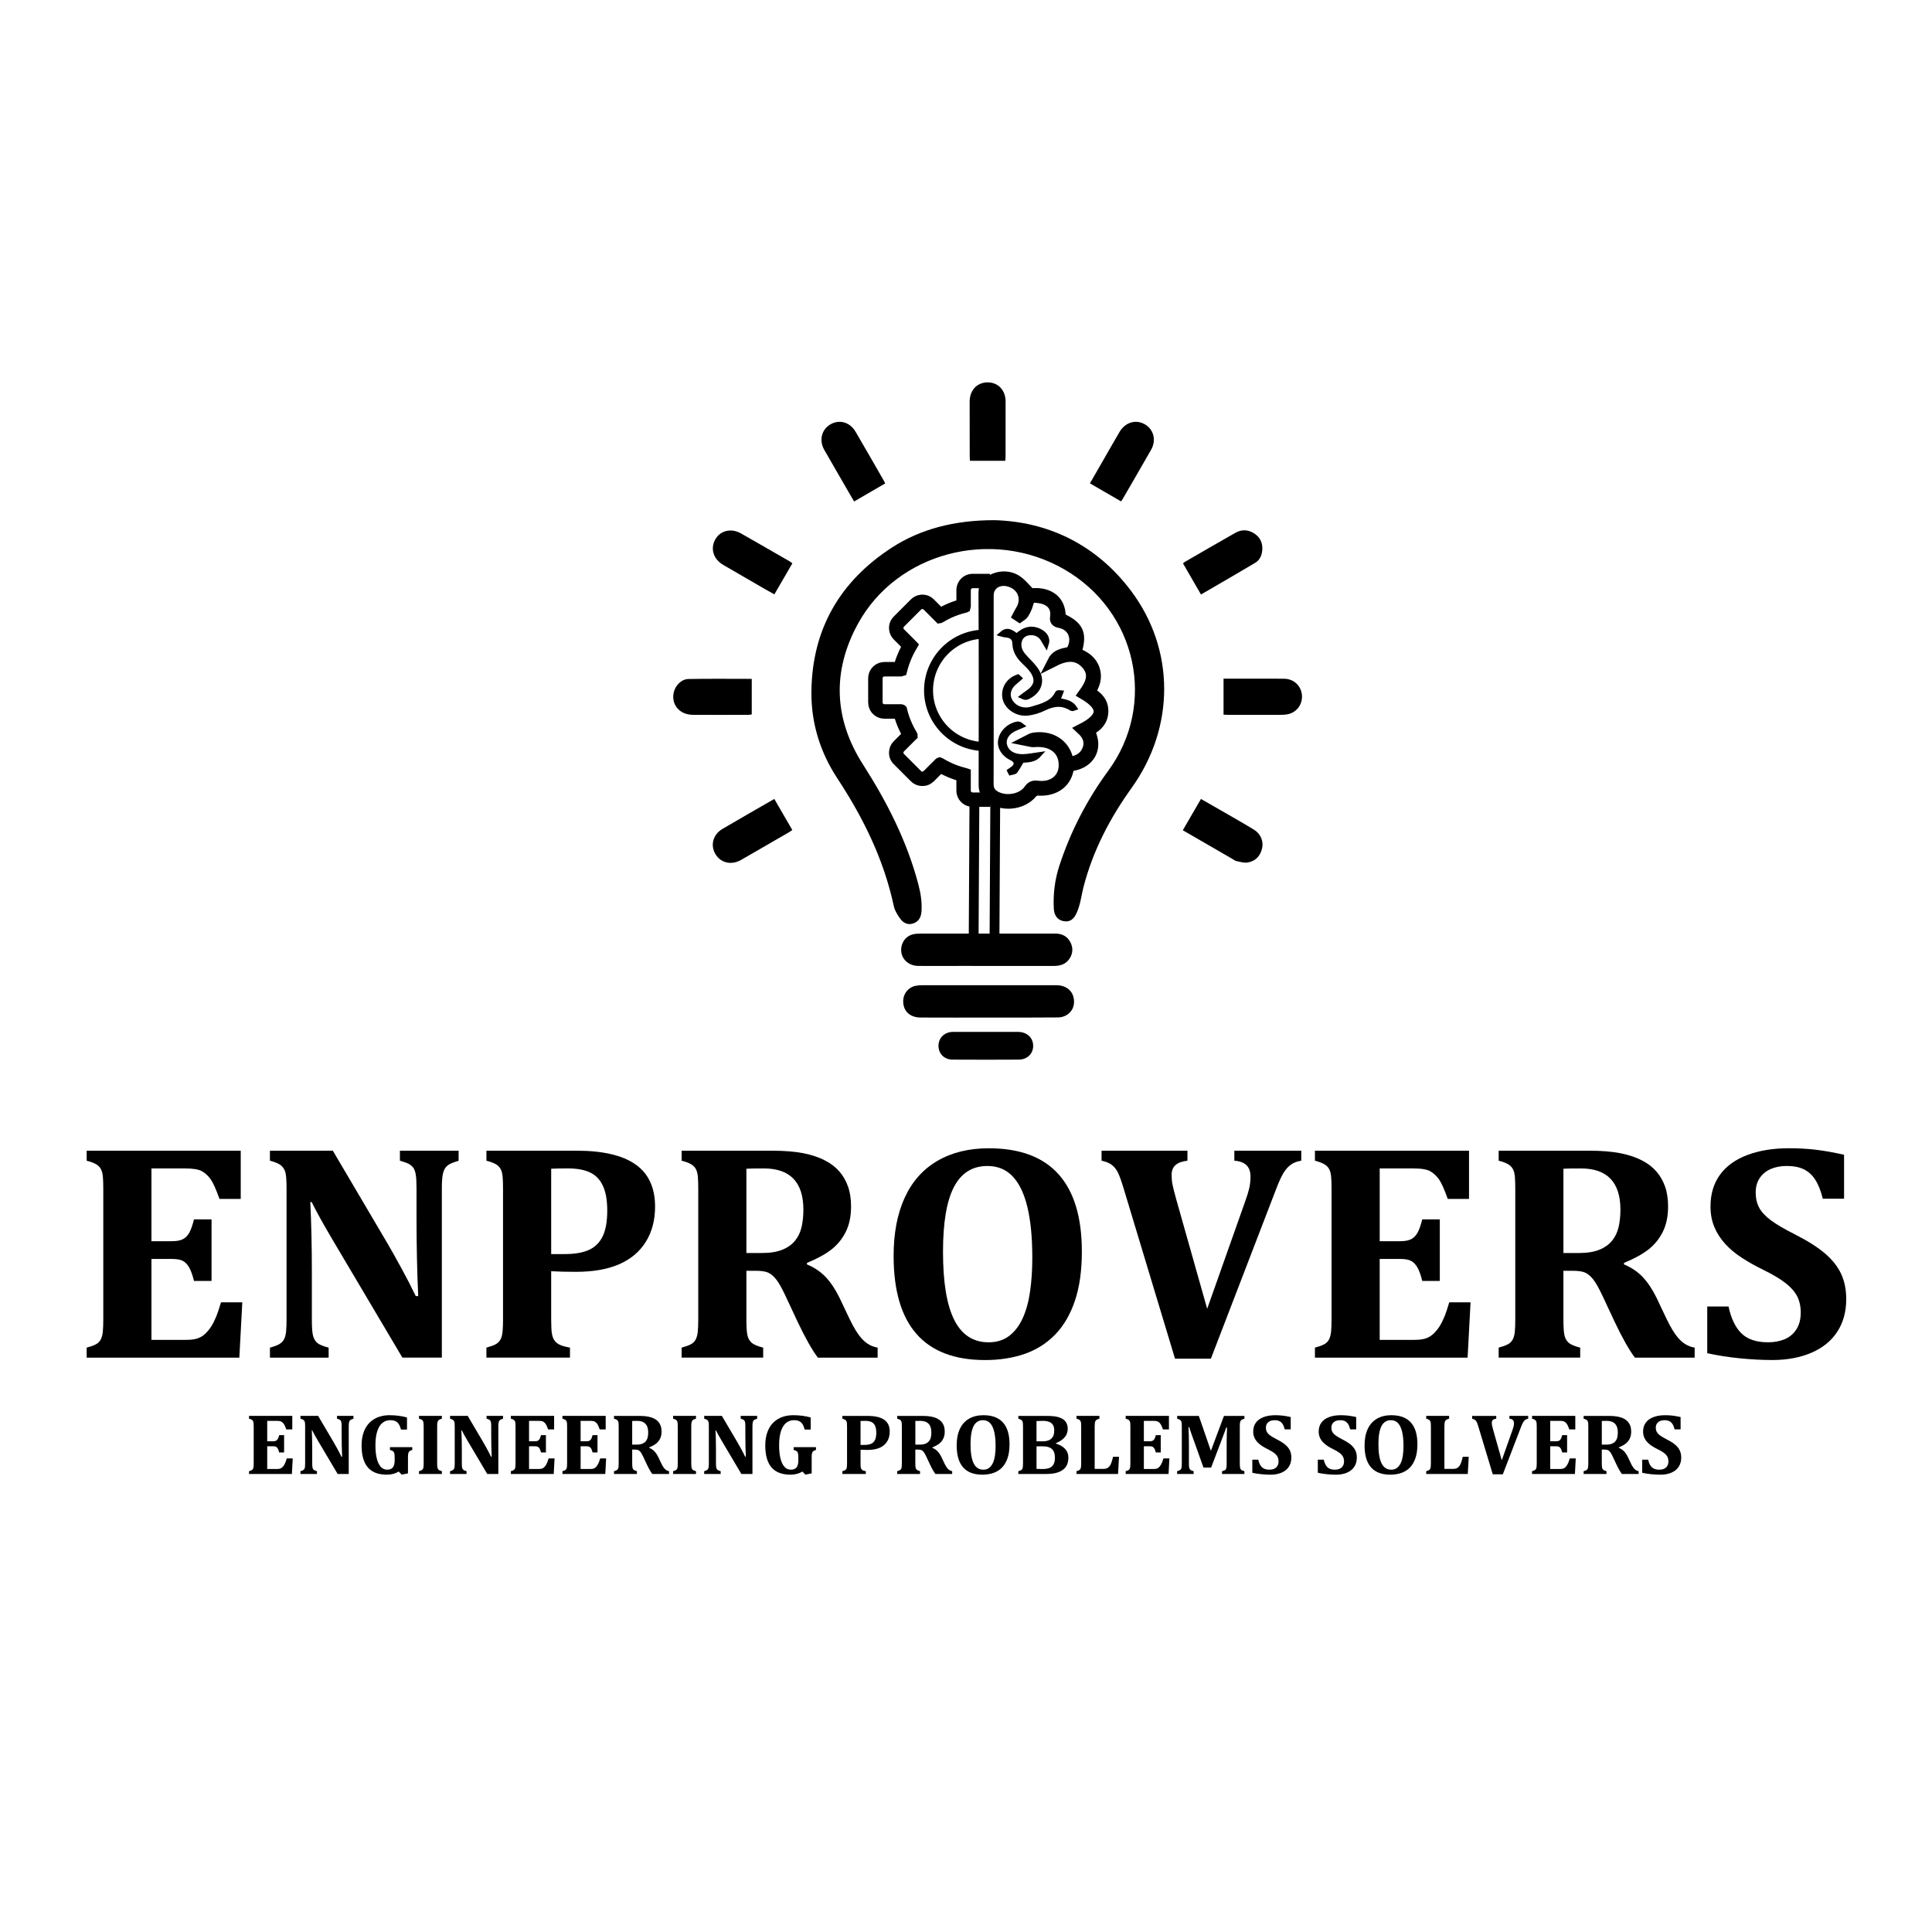 <?xml version="1.0" encoding="utf-8"?>
<!-- Generator: Adobe Illustrator 16.0.0, SVG Export Plug-In . SVG Version: 6.00 Build 0)  -->
<!DOCTYPE svg PUBLIC "-//W3C//DTD SVG 1.1//EN" "http://www.w3.org/Graphics/SVG/1.1/DTD/svg11.dtd">
<svg version="1.1" id="Layer_1" xmlns="http://www.w3.org/2000/svg" xmlns:xlink="http://www.w3.org/1999/xlink" x="0px" y="0px"
	 width="192px" height="192px" viewBox="0 0 192 192" enable-background="new 0 0 192 192" xml:space="preserve">
<g>
	<path fill-rule="evenodd" clip-rule="evenodd" d="M98.837,51.695c5.167,0.139,10.036,2.314,13.581,7.045
		c4.377,5.85,4.349,13.559,0.034,19.572c-2.156,3.003-3.843,6.237-4.773,9.836c-0.141,0.55-0.224,1.113-0.369,1.662
		c-0.1,0.371-0.219,0.748-0.398,1.086c-0.301,0.574-0.732,0.761-1.283,0.633c-0.531-0.121-0.865-0.563-0.9-1.186
		c-0.085-1.487,0.096-2.929,0.565-4.358c1.116-3.393,2.741-6.521,4.845-9.39c4.822-6.566,2.908-15.847-4.428-20.045
		c-7.178-4.104-16.582-1.641-20.456,5.452c-2.573,4.714-2.388,9.445,0.515,13.983c2.385,3.727,4.372,7.62,5.5,11.921
		c0.229,0.872,0.365,1.743,0.311,2.643c-0.041,0.649-0.318,1.062-0.85,1.229c-0.478,0.15-0.932,0.004-1.301-0.525
		c-0.255-0.365-0.514-0.775-0.605-1.202c-0.985-4.626-3.03-8.772-5.609-12.696c-1.711-2.6-2.606-5.488-2.578-8.597
		c0.057-6.22,2.825-10.989,8.011-14.349C91.454,52.59,94.846,51.685,98.837,51.695z"/>
	<path fill-rule="evenodd" clip-rule="evenodd" d="M98.056,92.779c2.273,0,4.547,0.003,6.822,0c0.679,0,1.203,0.273,1.508,0.882
		c0.266,0.527,0.24,1.077-0.078,1.579c-0.363,0.577-0.933,0.758-1.589,0.756c-3.038-0.006-6.077-0.004-9.116-0.004
		c-1.443,0-2.891,0.008-4.338,0c-0.879-0.006-1.569-0.563-1.686-1.328c-0.123-0.805,0.313-1.561,1.08-1.794
		c0.287-0.087,0.606-0.088,0.914-0.088C93.732,92.775,95.894,92.779,98.056,92.779L98.056,92.779z"/>
	<path fill-rule="evenodd" clip-rule="evenodd" d="M98.216,101.126c-2.24,0-4.483,0.007-6.725-0.005
		c-1.11-0.007-1.772-0.682-1.731-1.713c0.03-0.696,0.545-1.309,1.235-1.439c0.219-0.042,0.447-0.061,0.675-0.061
		c4.354-0.004,8.708-0.002,13.062,0c0.18,0,0.357-0.004,0.535,0.019c0.952,0.123,1.51,0.788,1.467,1.733
		c-0.04,0.803-0.703,1.442-1.596,1.451c-1.998,0.023-3.998,0.01-5.992,0.012c-0.311,0-0.62,0-0.93,0V101.126z"/>
	<path fill-rule="evenodd" clip-rule="evenodd" d="M76.95,79.398c0.61,1.056,1.188,2.051,1.788,3.089
		c-0.093,0.063-0.202,0.147-0.321,0.217c-1.588,0.919-3.171,1.837-4.762,2.751c-0.958,0.551-2.02,0.313-2.551-0.565
		c-0.533-0.882-0.254-1.956,0.695-2.515C73.501,81.371,75.223,80.396,76.95,79.398z"/>
	<path fill-rule="evenodd" clip-rule="evenodd" d="M117.545,82.51c0.615-1.06,1.198-2.064,1.806-3.11
		c0.703,0.403,1.404,0.802,2.102,1.206c1.055,0.609,2.115,1.205,3.153,1.838c0.677,0.413,0.99,1.163,0.815,1.883
		c-0.184,0.766-0.672,1.273-1.453,1.39c-0.346,0.053-0.727-0.069-1.085-0.14c-0.136-0.025-0.258-0.131-0.384-0.203
		C120.856,84.424,119.214,83.475,117.545,82.51z"/>
	<path fill-rule="evenodd" clip-rule="evenodd" d="M111.404,49.826c-1.048-0.608-2.042-1.186-3.087-1.792
		c0.474-0.826,0.954-1.665,1.438-2.503c0.501-0.872,0.998-1.746,1.509-2.613c0.563-0.954,1.611-1.264,2.502-0.755
		s1.169,1.587,0.627,2.538c-0.932,1.635-1.88,3.262-2.824,4.892C111.522,49.674,111.462,49.748,111.404,49.826z"/>
	<path fill-rule="evenodd" clip-rule="evenodd" d="M87.97,48.041c-1.023,0.597-2.03,1.182-3.091,1.797
		c-0.28-0.484-0.573-0.983-0.862-1.484c-0.696-1.207-1.398-2.414-2.091-3.624c-0.546-0.954-0.298-2.022,0.586-2.548
		c0.89-0.527,1.951-0.238,2.507,0.713c0.951,1.624,1.885,3.258,2.822,4.888C87.891,47.864,87.926,47.952,87.97,48.041z"/>
	<path fill-rule="evenodd" clip-rule="evenodd" d="M78.745,55.982c-0.596,1.025-1.18,2.033-1.789,3.085
		c-0.305-0.171-0.627-0.346-0.943-0.527c-1.375-0.796-2.747-1.593-4.123-2.39c-1.002-0.578-1.328-1.635-0.795-2.562
		c0.5-0.87,1.576-1.126,2.543-0.577c1.623,0.92,3.234,1.854,4.849,2.783C78.581,55.851,78.668,55.926,78.745,55.982z"/>
	<path fill-rule="evenodd" clip-rule="evenodd" d="M119.353,59.08c-0.605-1.047-1.188-2.051-1.785-3.084
		c0.041-0.039,0.089-0.1,0.152-0.139c1.683-0.973,3.363-1.951,5.053-2.908c0.629-0.356,1.281-0.326,1.886,0.074
		c0.595,0.391,0.845,0.969,0.782,1.672c-0.044,0.506-0.255,0.971-0.691,1.231C122.964,56.994,121.154,58.031,119.353,59.08z"/>
	<path fill-rule="evenodd" clip-rule="evenodd" d="M74.708,67.465c0,1.206,0,2.354,0,3.531c-0.095,0.013-0.203,0.042-0.312,0.042
		c-1.852,0.003-3.702,0.015-5.554,0c-1.302-0.012-2.14-0.999-1.893-2.196c0.146-0.704,0.76-1.352,1.47-1.363
		C70.509,67.44,72.603,67.465,74.708,67.465z"/>
	<path fill-rule="evenodd" clip-rule="evenodd" d="M121.594,67.447c1.351,0,2.679,0,4.009,0c0.682,0.002,1.364-0.007,2.045,0.006
		c0.941,0.021,1.664,0.711,1.738,1.637c0.066,0.93-0.532,1.725-1.452,1.9c-0.205,0.039-0.419,0.049-0.628,0.049
		c-1.786,0.004-3.573,0-5.359-0.001c-0.111,0-0.221-0.011-0.353-0.018C121.594,69.836,121.594,68.677,121.594,67.447z"/>
	<path fill-rule="evenodd" clip-rule="evenodd" d="M99.907,45.795c-1.178,0-2.322,0-3.509,0c-0.012-0.163-0.029-0.318-0.029-0.474
		c-0.003-1.8-0.005-3.603-0.005-5.402c0-1.143,0.738-1.925,1.801-1.919c1.037,0.006,1.77,0.785,1.771,1.902
		c0.004,1.816,0,3.635-0.004,5.451C99.933,45.496,99.914,45.637,99.907,45.795z"/>
	<path fill-rule="evenodd" clip-rule="evenodd" d="M98.007,102.549c1.053,0,2.109-0.004,3.161,0
		c0.879,0.002,1.501,0.572,1.507,1.372c0.008,0.788-0.578,1.377-1.439,1.383c-2.188,0.013-4.375,0.013-6.565,0
		c-0.833-0.006-1.4-0.583-1.405-1.364c-0.004-0.795,0.591-1.383,1.435-1.39C95.801,102.541,96.905,102.549,98.007,102.549z"/>
</g>
<path fill-rule="evenodd" clip-rule="evenodd" stroke="#000000" stroke-width="1.073" stroke-miterlimit="10" d="M97.781,79.312
	c0.001-0.007,0-0.017,0.001-0.022c-0.367,0-0.736,0-1.104,0c-0.25,0-0.451-0.1-0.603-0.303c-0.093-0.127-0.134-0.272-0.135-0.43
	c0-0.104,0-0.206,0-0.311c0-0.426,0-0.854,0-1.281c0-0.032-0.001-0.064-0.001-0.102c-0.029-0.01-0.057-0.016-0.081-0.023
	c-0.491-0.121-0.972-0.282-1.435-0.488c-0.329-0.146-0.646-0.311-0.953-0.498c-0.025-0.016-0.049-0.028-0.07-0.041
	c-0.006-0.004-0.012-0.004-0.018-0.006c-0.027,0.008-0.043,0.031-0.062,0.051c-0.37,0.369-0.739,0.74-1.108,1.107
	c-0.02,0.021-0.043,0.044-0.066,0.063c-0.275,0.257-0.705,0.254-0.977-0.006c-0.01-0.01-0.017-0.02-0.028-0.029
	c-0.557-0.557-1.112-1.113-1.669-1.67c-0.104-0.101-0.178-0.219-0.209-0.361c-0.045-0.227,0-0.434,0.145-0.613
	c0.027-0.033,0.053-0.063,0.084-0.09c0.366-0.366,0.73-0.73,1.098-1.098c0.023-0.023,0.045-0.047,0.068-0.068
	c0-0.035-0.023-0.057-0.038-0.085c-0.175-0.284-0.331-0.579-0.469-0.884c-0.222-0.484-0.396-0.985-0.521-1.502
	c-0.007-0.029-0.017-0.058-0.023-0.082c-0.026-0.023-0.056-0.016-0.079-0.016c-0.19-0.001-0.378-0.001-0.566-0.001
	c-0.348,0-0.696,0-1.045,0.001c-0.076,0-0.152-0.008-0.226-0.03c-0.305-0.091-0.515-0.374-0.515-0.681c0-0.568,0-1.139,0-1.707
	c0-0.234-0.001-0.471,0-0.703c0.01-0.303,0.152-0.521,0.428-0.654c0.076-0.039,0.16-0.059,0.25-0.061c0.031,0,0.065,0,0.096,0
	c0.52,0,1.036,0,1.555,0c0.031,0,0.064,0.003,0.1-0.01c0.041-0.15,0.079-0.299,0.121-0.447c0.046-0.146,0.09-0.291,0.141-0.436
	c0.052-0.145,0.107-0.291,0.168-0.434c0.057-0.145,0.119-0.285,0.188-0.426c0.065-0.137,0.136-0.272,0.209-0.406
	c0.076-0.136,0.152-0.27,0.231-0.406c-0.021-0.022-0.04-0.046-0.06-0.064c-0.365-0.365-0.729-0.73-1.092-1.094
	c-0.018-0.016-0.031-0.03-0.049-0.045c-0.285-0.273-0.285-0.742,0-1.025c0.564-0.561,1.124-1.123,1.687-1.688
	c0.103-0.103,0.224-0.174,0.368-0.201c0.24-0.047,0.452,0.011,0.635,0.175c0.02,0.019,0.039,0.038,0.058,0.058
	c0.366,0.367,0.735,0.734,1.104,1.103c0.02,0.021,0.043,0.041,0.063,0.062c0.037-0.006,0.063-0.027,0.09-0.044
	c0.271-0.164,0.548-0.313,0.834-0.446c0.499-0.23,1.015-0.41,1.547-0.539c0.023-0.008,0.042-0.012,0.064-0.018
	c0.006-0.004,0.013-0.006,0.023-0.011c0.012-0.034,0.007-0.07,0.007-0.104c0-0.517,0-1.035,0-1.551c0-0.084,0.005-0.166,0.026-0.244
	c0.084-0.301,0.361-0.518,0.674-0.525c0.021-0.001,0.043-0.001,0.066-0.001c0.353,0,0.711,0,1.066,0l0,0
	c-0.005-0.044-0.005-0.088,0-0.132c-0.01-0.074-0.017-0.152-0.006-0.227c-0.371,0-0.742,0-1.111,0c-0.049,0-0.1,0-0.146,0.008
	c-0.44,0.076-0.733,0.326-0.879,0.746c-0.037,0.105-0.051,0.217-0.051,0.331c0,0.44,0,0.88,0,1.323c0,0.03,0.006,0.063-0.009,0.101
	c-0.088,0.026-0.182,0.052-0.271,0.077c-0.094,0.031-0.187,0.061-0.28,0.093c-0.089,0.03-0.181,0.063-0.269,0.095
	c-0.094,0.034-0.183,0.072-0.273,0.107c-0.088,0.038-0.176,0.074-0.264,0.114c-0.088,0.041-0.178,0.083-0.262,0.126
	c-0.088,0.043-0.172,0.088-0.256,0.131c-0.088,0.043-0.17,0.096-0.262,0.141c-0.023-0.025-0.049-0.047-0.07-0.07
	c-0.314-0.314-0.629-0.631-0.943-0.941c-0.244-0.238-0.537-0.341-0.879-0.306c-0.249,0.028-0.463,0.132-0.642,0.31
	c-0.079,0.077-0.158,0.156-0.237,0.235c-0.486,0.486-0.976,0.972-1.459,1.462c-0.299,0.303-0.387,0.668-0.272,1.075
	c0.05,0.177,0.146,0.328,0.274,0.457c0.314,0.313,0.628,0.627,0.943,0.942c0.02,0.019,0.047,0.037,0.054,0.07
	c-0.06,0.111-0.122,0.223-0.179,0.336c-0.061,0.116-0.117,0.232-0.174,0.35c-0.055,0.118-0.104,0.235-0.152,0.353
	c-0.051,0.118-0.096,0.237-0.143,0.357c-0.041,0.123-0.084,0.247-0.121,0.37c-0.041,0.122-0.069,0.245-0.115,0.368
	c-0.037,0.001-0.068,0.001-0.102,0.001c-0.433,0-0.865,0-1.3,0c-0.058,0-0.114,0.006-0.171,0.012
	c-0.297,0.041-0.537,0.186-0.719,0.422c-0.147,0.197-0.215,0.42-0.215,0.664c0,0.789,0,1.58,0,2.369
	c0,0.063,0.004,0.125,0.016,0.188c0.072,0.393,0.293,0.672,0.661,0.83c0.136,0.057,0.284,0.079,0.431,0.079
	c0.434,0.001,0.865,0,1.298,0c0.032,0,0.067,0.001,0.101,0.001c0.045,0.123,0.074,0.248,0.115,0.369
	c0.042,0.125,0.08,0.25,0.125,0.373c0.043,0.118,0.088,0.236,0.139,0.355c0.048,0.119,0.098,0.236,0.154,0.35
	c0.055,0.119,0.113,0.238,0.172,0.352c0.062,0.115,0.121,0.227,0.185,0.342c-0.024,0.023-0.044,0.045-0.063,0.066
	c-0.224,0.224-0.445,0.446-0.669,0.669c-0.099,0.095-0.194,0.193-0.29,0.29c-0.186,0.193-0.289,0.428-0.301,0.695
	c-0.016,0.315,0.09,0.591,0.313,0.813c0.566,0.568,1.135,1.137,1.703,1.704c0.188,0.186,0.415,0.289,0.678,0.309
	c0.316,0.021,0.594-0.076,0.826-0.293c0.025-0.021,0.049-0.047,0.072-0.07c0.295-0.295,0.591-0.592,0.887-0.888
	c0.023-0.023,0.044-0.048,0.076-0.065c0.021,0.013,0.044,0.021,0.066,0.033c0.631,0.357,1.295,0.633,1.993,0.824
	c0.024,0.008,0.052,0.018,0.077,0.028c0,0.036,0.002,0.067,0.002,0.101c0,0.438,0,0.877,0,1.314c0,0.082,0.008,0.164,0.025,0.243
	c0.111,0.511,0.57,0.849,1.055,0.845c0.377,0,0.754,0,1.132,0C97.77,79.535,97.765,79.422,97.781,79.312z"/>
<path fill-rule="evenodd" clip-rule="evenodd" stroke="#000000" stroke-width="0.536" stroke-miterlimit="10" d="M97.784,74.01
	c0-0.001,0-0.004,0-0.004c-2.938-0.043-5.32-2.428-5.328-5.402c0.006-2.95,2.366-5.364,5.337-5.4
	c-0.019-0.105-0.023-0.213-0.009-0.316c0.003-0.017,0-0.029,0.004-0.046c-3.154,0.042-5.689,2.614-5.689,5.765
	c0,3.135,2.521,5.721,5.689,5.761C97.765,74.249,97.765,74.127,97.784,74.01z"/>
<path fill-rule="evenodd" clip-rule="evenodd" stroke="#000000" stroke-width="1.073" stroke-miterlimit="10" d="M102.409,59.014
	c1.449-0.201,3.035,0.385,2.966,2.404c1.833,0.824,2.163,1.552,1.548,3.482c0.877,0.29,1.561,0.777,1.839,1.619
	c0.267,0.811,0.034,1.551-0.463,2.285c0.845,0.429,1.333,1.038,1.312,1.91c-0.027,0.875-0.537,1.472-1.312,1.832
	c0.116,0.471,0.299,0.898,0.311,1.328c0.035,1.113-0.735,1.961-1.958,2.19c-0.344,0.064-0.445,0.171-0.504,0.469
	c-0.262,1.296-1.388,2.074-2.889,2.001c-0.348-0.02-0.532,0.064-0.74,0.308c-0.855,1.007-2.514,1.283-3.747,0.656
	c-0.626-0.316-0.979-0.776-0.979-1.437c0.003-6.403,0.026-12.807-0.017-19.207c-0.008-1.248,1.886-1.975,3.15-1.229
	C101.468,57.943,101.845,58.471,102.409,59.014z M101.326,61.295c-0.052-0.035-0.104-0.07-0.158-0.105
	c0.094-0.176,0.175-0.355,0.282-0.523c0.627-1.006,0.313-2.205-0.725-2.729c-1.238-0.627-2.511,0.001-2.511,1.237
	c0,3.398,0,6.797,0,10.195c0,2.844,0.005,5.688-0.006,8.531c-0.001,0.527,0.179,0.942,0.691,1.229
	c1.084,0.609,2.692,0.325,3.368-0.645c0.229-0.323,0.428-0.416,0.859-0.363c1.471,0.182,2.568-0.663,2.621-1.968
	c0.064-1.643-1.154-2.614-3.041-2.436c-0.182,0.018-0.375-0.072-0.563-0.108c0.176-0.088,0.342-0.226,0.529-0.257
	c1.641-0.279,3.01,0.516,3.41,1.961c0.045,0.154,0.121,0.301,0.178,0.438c0.823-0.107,1.391-0.42,1.714-1.01
	c0.462-0.851,0.229-1.621-0.495-2.281c2.256-1.145,2.318-2.248,0.202-3.488c0.686-0.941,1.212-1.948,0.278-2.99
	c-0.969-1.074-2.136-0.842-3.344-0.224c0.277-0.554,0.754-0.744,1.309-0.858c0.201-0.041,0.49-0.092,0.564-0.22
	c0.729-1.276,0.121-2.569-1.174-2.81c-0.451-0.085-0.463-0.272-0.418-0.602c0.125-1.01-0.484-1.698-1.602-1.857
	c-0.852-0.122-0.965-0.043-1.172,0.687c-0.085,0.308-0.242,0.604-0.408,0.885C101.642,61.112,101.46,61.193,101.326,61.295z"/>
<path fill-rule="evenodd" clip-rule="evenodd" stroke="#000000" stroke-width="0.536" stroke-miterlimit="10" d="M101.038,63.258
	c0.762-0.734,1.488-0.896,2.277-0.502c0.543,0.273,0.818,0.723,0.648,1.244c-0.127-0.217-0.215-0.359-0.299-0.5
	c-0.305-0.506-0.912-0.746-1.529-0.611c-0.531,0.119-0.857,0.521-0.896,1.086c-0.042,0.623,0.318,1.081,0.746,1.526
	c0.389,0.405,0.807,0.812,1.072,1.278c0.554,0.98,0.114,1.992-0.988,2.478c-0.096,0.041-0.211,0.047-0.403-0.042
	c0.147-0.111,0.293-0.23,0.45-0.333c0.915-0.604,1.111-1.324,0.523-2.194c-0.235-0.349-0.559-0.652-0.871-0.952
	c-0.521-0.505-0.867-1.058-0.891-1.769c-0.02-0.604-0.336-0.851-1.01-0.898c-0.088-0.008-0.174-0.04-0.283-0.068
	C100.022,62.615,100.364,62.686,101.038,63.258z"/>
<path fill-rule="evenodd" clip-rule="evenodd" stroke="#000000" stroke-width="0.536" stroke-miterlimit="10" d="M101.269,67.404
	c-0.123,0.107-0.242,0.223-0.371,0.324c-0.709,0.553-0.913,1.309-0.521,1.974c0.401,0.686,1.265,1.05,2.153,0.788
	c1.017-0.299,2.1-0.571,2.575-1.588c0.015-0.038,0.089-0.057,0.271-0.038c-0.092,0.239-0.188,0.479-0.294,0.751
	c0.586,0.128,1.265,0.151,1.661,0.731c-0.137,0.046-0.188,0.077-0.205,0.065c-0.928-0.617-1.838-0.52-2.807-0.041
	c-0.482,0.238-1.041,0.41-1.586,0.477c-1.035,0.123-2.045-0.564-2.243-1.428c-0.21-0.914,0.316-1.81,1.249-2.123
	C101.19,67.332,101.231,67.369,101.269,67.404z"/>
<path fill-rule="evenodd" clip-rule="evenodd" stroke="#000000" stroke-width="0.536" stroke-miterlimit="10" d="M103.196,75.023
	c-0.476,0.525-1.146,0.462-1.662,0.521c-0.237,0.398-0.424,0.754-0.66,1.078c-0.064,0.092-0.285,0.093-0.434,0.135
	c-0.023-0.045-0.047-0.092-0.069-0.136c0.11-0.079,0.229-0.152,0.335-0.235c0.449-0.354,0.385-0.814-0.145-1.063
	c-0.788-0.371-1.223-1.059-1.102-1.75c0.138-0.789,0.812-1.446,1.65-1.598c0.105-0.019,0.221,0.008,0.379,0.134
	c-0.158,0.067-0.31,0.141-0.469,0.2c-0.878,0.332-1.365,1.02-1.213,1.715c0.164,0.746,0.875,1.221,1.883,1.19
	C102.194,75.203,102.694,75.092,103.196,75.023z"/>
<line stroke="#000000" stroke-width="1.073" stroke-miterlimit="10" x1="96.96" y1="57.705" x2="98.657" y2="57.705"/>
<line stroke="#000000" stroke-width="1.073" stroke-miterlimit="10" x1="97.495" y1="79.475" x2="98.971" y2="79.475"/>
<line stroke="#000000" stroke-width="0.975" stroke-miterlimit="10" x1="96.837" y1="79.481" x2="96.755" y2="94.432"/>
<line stroke="#000000" stroke-width="0.975" stroke-miterlimit="10" x1="98.907" y1="79.634" x2="98.825" y2="94.584"/>
<g>
	<path d="M23.924,114.354v4.791H21.81c-0.339-0.954-0.627-1.599-0.864-1.936c-0.237-0.336-0.52-0.603-0.849-0.798
		c-0.33-0.196-0.89-0.293-1.682-0.293H15.05v7.231h2.037c0.453,0,0.808-0.063,1.065-0.188s0.471-0.334,0.641-0.625
		c0.17-0.291,0.332-0.743,0.486-1.356h1.744v6.117h-1.744c-0.145-0.583-0.304-1.027-0.479-1.333
		c-0.175-0.306-0.384-0.524-0.625-0.655c-0.242-0.13-0.605-0.196-1.088-0.196H15.05v8.045h3.349c0.36,0,0.664-0.022,0.911-0.068
		c0.247-0.045,0.468-0.123,0.664-0.233c0.195-0.11,0.383-0.261,0.563-0.452c0.18-0.19,0.339-0.396,0.479-0.618
		c0.139-0.221,0.285-0.512,0.439-0.874c0.154-0.362,0.324-0.859,0.509-1.492h2.115l-0.293,5.499H8.614v-0.994
		c0.381-0.101,0.682-0.208,0.903-0.324c0.221-0.115,0.386-0.276,0.494-0.482c0.108-0.206,0.177-0.467,0.208-0.783
		c0.031-0.316,0.046-0.716,0.046-1.198v-12.986c0-0.472-0.013-0.869-0.039-1.19c-0.025-0.321-0.092-0.582-0.2-0.783
		c-0.108-0.201-0.273-0.364-0.494-0.49c-0.221-0.125-0.527-0.238-0.918-0.339v-0.994H23.924z"/>
	<path d="M45.577,114.354v0.994c-0.412,0.131-0.702,0.241-0.872,0.332c-0.17,0.09-0.314,0.211-0.432,0.361
		c-0.119,0.151-0.208,0.379-0.271,0.686c-0.062,0.307-0.092,0.776-0.092,1.409v16.783h-3.92l-6.945-11.721
		c-0.937-1.587-1.626-2.833-2.068-3.736h-0.139c0.103,2.16,0.154,4.439,0.154,6.84v4.851c0,0.753,0.039,1.28,0.116,1.582
		s0.216,0.54,0.417,0.716s0.579,0.334,1.134,0.475v0.994h-5.833v-0.994c0.38-0.101,0.681-0.211,0.903-0.332
		c0.221-0.121,0.386-0.284,0.494-0.49c0.108-0.206,0.178-0.464,0.208-0.776c0.031-0.311,0.046-0.703,0.046-1.175v-13.032
		c0-0.753-0.034-1.273-0.101-1.559c-0.067-0.287-0.206-0.525-0.417-0.716c-0.211-0.19-0.589-0.356-1.134-0.497v-0.994h6.25
		l5.463,9.265c0.34,0.583,0.782,1.371,1.327,2.365c0.545,0.994,1.029,1.934,1.451,2.817h0.247c-0.113-2.4-0.169-5.021-0.169-7.864
		v-2.802c0-0.653-0.026-1.125-0.077-1.416c-0.052-0.292-0.131-0.512-0.239-0.663c-0.108-0.15-0.252-0.276-0.432-0.376
		c-0.18-0.101-0.481-0.211-0.903-0.332v-0.994H45.577z"/>
	<path d="M54.776,131.152c0,0.663,0.025,1.132,0.077,1.408c0.051,0.276,0.136,0.498,0.255,0.663
		c0.118,0.166,0.288,0.304,0.509,0.414c0.221,0.111,0.563,0.206,1.026,0.287v0.994H48.34v-0.994
		c0.381-0.101,0.682-0.208,0.903-0.324c0.221-0.115,0.386-0.276,0.494-0.482c0.108-0.206,0.177-0.467,0.208-0.783
		c0.031-0.316,0.046-0.716,0.046-1.198v-12.986c0-0.472-0.013-0.869-0.039-1.19c-0.025-0.321-0.092-0.582-0.2-0.783
		c-0.108-0.201-0.273-0.364-0.494-0.49c-0.221-0.125-0.527-0.238-0.918-0.339v-0.994h8.967c2.603,0,4.553,0.455,5.849,1.363
		c1.296,0.909,1.945,2.308,1.945,4.196c0,1.336-0.304,2.496-0.911,3.48c-0.607,0.984-1.487,1.73-2.639,2.237
		s-2.593,0.761-4.321,0.761c-0.998,0-1.816-0.02-2.454-0.061V131.152z M54.776,124.629h1.327c1.029,0,1.847-0.143,2.454-0.429
		c0.607-0.287,1.057-0.741,1.351-1.364c0.293-0.623,0.44-1.461,0.44-2.516c0-1.044-0.147-1.876-0.44-2.494
		c-0.293-0.618-0.723-1.057-1.289-1.318s-1.291-0.392-2.176-0.392c-0.721,0-1.276,0.01-1.667,0.03V124.629z"/>
	<path d="M75.843,134.918H67.74v-0.994c0.381-0.101,0.682-0.208,0.903-0.324c0.221-0.115,0.386-0.276,0.495-0.482
		c0.107-0.206,0.177-0.467,0.208-0.783c0.03-0.316,0.046-0.716,0.046-1.198v-12.986c0-0.472-0.013-0.869-0.038-1.19
		c-0.026-0.321-0.093-0.582-0.2-0.783c-0.109-0.201-0.273-0.364-0.495-0.49c-0.221-0.125-0.527-0.238-0.918-0.339v-0.994h8.998
		c1.214,0,2.245,0.083,3.095,0.249c0.849,0.166,1.592,0.419,2.229,0.761c0.535,0.281,0.988,0.635,1.358,1.062
		c0.37,0.427,0.656,0.924,0.856,1.492c0.201,0.567,0.301,1.228,0.301,1.981c0,0.984-0.177,1.828-0.532,2.531
		c-0.354,0.703-0.833,1.288-1.436,1.755c-0.602,0.467-1.406,0.906-2.415,1.318v0.151c0.762,0.321,1.392,0.751,1.891,1.288
		c0.499,0.538,0.949,1.218,1.351,2.042l0.973,2.049c0.432,0.914,0.861,1.6,1.288,2.056c0.427,0.457,0.934,0.736,1.521,0.836v0.994
		h-5.942c-0.597-0.803-1.271-1.999-2.021-3.585l-1.204-2.576c-0.36-0.763-0.669-1.306-0.926-1.627s-0.522-0.542-0.795-0.663
		s-0.692-0.181-1.258-0.181h-0.896v4.851c0,0.753,0.036,1.28,0.108,1.582s0.211,0.542,0.417,0.723
		c0.205,0.181,0.586,0.342,1.142,0.482V134.918z M74.176,116.147v8.376h1.528c0.823,0,1.502-0.108,2.037-0.324
		c0.535-0.216,0.96-0.518,1.273-0.904c0.313-0.386,0.53-0.841,0.648-1.363c0.118-0.522,0.178-1.095,0.178-1.717
		c0-1.366-0.33-2.39-0.988-3.073s-1.636-1.024-2.933-1.024C75.035,116.117,74.454,116.127,74.176,116.147z"/>
	<path d="M97.897,135.16c-3.025,0-5.297-0.864-6.814-2.591s-2.276-4.313-2.276-7.759c0-2.26,0.368-4.19,1.104-5.792
		s1.818-2.82,3.249-3.653c1.43-0.833,3.133-1.25,5.108-1.25c3.076,0,5.387,0.861,6.93,2.583c1.544,1.723,2.315,4.281,2.315,7.676
		c0,1.898-0.229,3.528-0.688,4.889c-0.457,1.361-1.108,2.479-1.952,3.352c-0.844,0.874-1.854,1.517-3.032,1.929
		C100.662,134.954,99.348,135.16,97.897,135.16z M93.715,124.403c0,3.033,0.373,5.291,1.119,6.772
		c0.745,1.481,1.885,2.222,3.418,2.222c0.793,0,1.467-0.208,2.022-0.625c0.556-0.417,1.005-0.999,1.351-1.748
		c0.344-0.748,0.591-1.634,0.74-2.659s0.224-2.149,0.224-3.375c0-1.999-0.162-3.673-0.486-5.024
		c-0.323-1.351-0.813-2.371-1.466-3.059c-0.653-0.688-1.489-1.032-2.508-1.032c-1.492,0-2.601,0.695-3.326,2.086
		S93.715,121.5,93.715,124.403z"/>
	<path d="M123.779,119.296c0.154-0.422,0.275-0.819,0.363-1.19c0.087-0.372,0.131-0.763,0.131-1.175c0-0.492-0.131-0.869-0.394-1.13
		s-0.666-0.412-1.212-0.452v-0.994h6.652v0.994c-0.392,0.06-0.723,0.184-0.995,0.369c-0.273,0.186-0.521,0.452-0.741,0.798
		c-0.222,0.347-0.481,0.912-0.779,1.695l-6.467,16.813h-3.565l-5.093-16.873c-0.227-0.753-0.417-1.288-0.571-1.604
		s-0.354-0.573-0.602-0.769s-0.592-0.339-1.034-0.429v-0.994h8.535v0.994c-0.535,0.06-0.932,0.206-1.188,0.437
		c-0.258,0.231-0.386,0.557-0.386,0.979c0,0.332,0.03,0.655,0.092,0.972c0.063,0.316,0.19,0.821,0.386,1.514l3.057,10.817
		L123.779,119.296z"/>
	<path d="M145.989,114.354v4.791h-2.114c-0.34-0.954-0.628-1.599-0.864-1.936c-0.237-0.336-0.521-0.603-0.85-0.798
		s-0.89-0.293-1.682-0.293h-3.365v7.231h2.038c0.452,0,0.808-0.063,1.064-0.188s0.471-0.334,0.641-0.625
		c0.17-0.291,0.332-0.743,0.486-1.356h1.744v6.117h-1.744c-0.145-0.583-0.304-1.027-0.479-1.333
		c-0.175-0.306-0.384-0.524-0.625-0.655c-0.242-0.13-0.604-0.196-1.088-0.196h-2.038v8.045h3.35c0.36,0,0.664-0.022,0.91-0.068
		c0.247-0.045,0.469-0.123,0.664-0.233c0.195-0.11,0.383-0.261,0.563-0.452c0.18-0.19,0.34-0.396,0.479-0.618
		c0.139-0.221,0.285-0.512,0.439-0.874c0.154-0.362,0.324-0.859,0.51-1.492h2.114l-0.293,5.499h-15.172v-0.994
		c0.381-0.101,0.682-0.208,0.903-0.324c0.221-0.115,0.386-0.276,0.493-0.482c0.108-0.206,0.178-0.467,0.209-0.783
		c0.03-0.316,0.046-0.716,0.046-1.198v-12.986c0-0.472-0.013-0.869-0.038-1.19c-0.026-0.321-0.093-0.582-0.201-0.783
		c-0.107-0.201-0.272-0.364-0.493-0.49c-0.222-0.125-0.528-0.238-0.919-0.339v-0.994H145.989z"/>
	<path d="M157.039,134.918h-8.103v-0.994c0.381-0.101,0.682-0.208,0.903-0.324c0.221-0.115,0.386-0.276,0.493-0.482
		c0.108-0.206,0.178-0.467,0.209-0.783c0.03-0.316,0.046-0.716,0.046-1.198v-12.986c0-0.472-0.013-0.869-0.038-1.19
		c-0.026-0.321-0.093-0.582-0.201-0.783c-0.107-0.201-0.272-0.364-0.493-0.49c-0.222-0.125-0.528-0.238-0.919-0.339v-0.994h8.998
		c1.214,0,2.245,0.083,3.095,0.249c0.849,0.166,1.592,0.419,2.229,0.761c0.535,0.281,0.988,0.635,1.358,1.062
		c0.37,0.427,0.656,0.924,0.856,1.492c0.201,0.567,0.301,1.228,0.301,1.981c0,0.984-0.177,1.828-0.532,2.531
		c-0.354,0.703-0.833,1.288-1.436,1.755c-0.602,0.467-1.406,0.906-2.415,1.318v0.151c0.762,0.321,1.392,0.751,1.891,1.288
		c0.499,0.538,0.949,1.218,1.351,2.042l0.973,2.049c0.432,0.914,0.861,1.6,1.288,2.056c0.427,0.457,0.934,0.736,1.521,0.836v0.994
		h-5.942c-0.597-0.803-1.271-1.999-2.021-3.585l-1.204-2.576c-0.36-0.763-0.669-1.306-0.926-1.627s-0.522-0.542-0.795-0.663
		s-0.692-0.181-1.258-0.181h-0.896v4.851c0,0.753,0.036,1.28,0.108,1.582s0.211,0.542,0.417,0.723
		c0.205,0.181,0.586,0.342,1.142,0.482V134.918z M155.372,116.147v8.376h1.528c0.823,0,1.502-0.108,2.037-0.324
		c0.535-0.216,0.96-0.518,1.273-0.904c0.313-0.386,0.53-0.841,0.648-1.363c0.118-0.522,0.178-1.095,0.178-1.717
		c0-1.366-0.33-2.39-0.988-3.073s-1.636-1.024-2.933-1.024C156.231,116.117,155.65,116.127,155.372,116.147z"/>
	<path d="M171.779,129.841c0.257,1.195,0.687,2.087,1.288,2.674c0.603,0.587,1.484,0.881,2.647,0.881
		c0.606,0,1.152-0.101,1.636-0.301c0.483-0.201,0.872-0.525,1.165-0.972s0.44-1.007,0.44-1.68c0-0.623-0.119-1.162-0.355-1.619
		s-0.617-0.892-1.142-1.303c-0.525-0.412-1.256-0.849-2.192-1.311c-0.802-0.392-1.527-0.799-2.176-1.221s-1.201-0.886-1.659-1.394
		c-0.458-0.507-0.813-1.062-1.064-1.665c-0.253-0.603-0.379-1.281-0.379-2.034c0-1.235,0.314-2.285,0.941-3.149
		c0.628-0.863,1.536-1.519,2.725-1.966s2.564-0.67,4.128-0.67c0.916,0,1.791,0.048,2.624,0.143c0.834,0.096,1.785,0.264,2.855,0.505
		v4.369h-2.114c-0.195-0.793-0.445-1.423-0.749-1.891c-0.304-0.467-0.682-0.811-1.134-1.032c-0.453-0.221-1.024-0.332-1.714-0.332
		c-0.586,0-1.11,0.101-1.574,0.301c-0.463,0.201-0.828,0.5-1.096,0.896s-0.401,0.876-0.401,1.438c0,0.583,0.116,1.087,0.348,1.514
		c0.231,0.427,0.62,0.844,1.165,1.25c0.546,0.407,1.338,0.872,2.377,1.394c1.266,0.643,2.261,1.273,2.986,1.891
		s1.261,1.291,1.605,2.019c0.345,0.729,0.517,1.575,0.517,2.539c0,1.235-0.293,2.308-0.88,3.217
		c-0.586,0.909-1.44,1.607-2.562,2.094c-1.122,0.487-2.418,0.731-3.89,0.731c-1.049,0-2.143-0.058-3.279-0.173
		s-2.205-0.284-3.202-0.505v-4.64H171.779z"/>
	<path d="M29.047,140.71v1.345h-0.594c-0.095-0.268-0.176-0.449-0.243-0.544c-0.066-0.094-0.146-0.169-0.238-0.224
		c-0.092-0.055-0.25-0.083-0.472-0.083h-0.945v2.03h0.572c0.127,0,0.227-0.018,0.299-0.053s0.132-0.094,0.18-0.175
		c0.048-0.082,0.093-0.209,0.137-0.381h0.49v1.717h-0.49c-0.041-0.164-0.085-0.289-0.134-0.375
		c-0.049-0.086-0.108-0.147-0.176-0.184c-0.068-0.037-0.169-0.055-0.305-0.055h-0.572v2.259h0.94c0.101,0,0.187-0.006,0.256-0.019
		s0.131-0.035,0.186-0.066c0.055-0.031,0.108-0.073,0.158-0.127c0.051-0.053,0.095-0.111,0.134-0.173s0.08-0.144,0.124-0.245
		s0.091-0.241,0.143-0.419h0.594l-0.083,1.544h-4.259v-0.279c0.107-0.028,0.191-0.058,0.253-0.091
		c0.062-0.032,0.108-0.078,0.139-0.135s0.05-0.131,0.059-0.22c0.009-0.088,0.013-0.201,0.013-0.336v-3.646
		c0-0.132-0.003-0.244-0.011-0.334c-0.007-0.09-0.026-0.164-0.056-0.22c-0.03-0.056-0.077-0.102-0.139-0.137
		c-0.062-0.036-0.148-0.067-0.258-0.095v-0.279H29.047z"/>
	<path d="M35.126,140.71v0.279c-0.115,0.037-0.197,0.067-0.245,0.093s-0.088,0.06-0.122,0.102c-0.033,0.042-0.058,0.106-0.076,0.192
		c-0.017,0.086-0.026,0.218-0.026,0.396v4.712h-1.101l-1.95-3.291c-0.263-0.446-0.457-0.795-0.581-1.049h-0.039
		c0.029,0.606,0.043,1.246,0.043,1.92v1.362c0,0.212,0.011,0.36,0.033,0.444c0.021,0.084,0.061,0.151,0.117,0.201
		c0.057,0.05,0.163,0.094,0.319,0.133v0.279h-1.638v-0.279c0.107-0.028,0.191-0.059,0.253-0.093c0.063-0.034,0.108-0.08,0.139-0.138
		c0.031-0.058,0.05-0.13,0.059-0.218s0.013-0.197,0.013-0.33v-3.658c0-0.212-0.009-0.357-0.028-0.438
		c-0.019-0.081-0.058-0.147-0.117-0.201c-0.06-0.054-0.166-0.1-0.319-0.14v-0.279h1.755l1.534,2.601
		c0.095,0.164,0.219,0.385,0.373,0.664c0.153,0.279,0.289,0.543,0.407,0.791H34c-0.032-0.674-0.048-1.41-0.048-2.208v-0.787
		c0-0.183-0.007-0.315-0.021-0.397c-0.015-0.082-0.037-0.144-0.067-0.186c-0.03-0.042-0.071-0.078-0.121-0.106
		c-0.051-0.028-0.135-0.059-0.253-0.093v-0.279H35.126z"/>
	<path d="M40.447,140.866v1.202h-0.594c-0.066-0.237-0.142-0.419-0.228-0.548c-0.085-0.128-0.195-0.224-0.329-0.288
		s-0.307-0.095-0.518-0.095c-0.286,0-0.539,0.085-0.758,0.256c-0.219,0.17-0.393,0.443-0.52,0.816
		c-0.127,0.374-0.19,0.847-0.19,1.419c0,0.494,0.042,0.921,0.128,1.284c0.085,0.362,0.215,0.644,0.39,0.844s0.391,0.3,0.648,0.3
		c0.254,0,0.442-0.074,0.563-0.222c0.121-0.148,0.182-0.384,0.182-0.708v-0.161c0-0.214-0.007-0.367-0.021-0.459
		c-0.015-0.091-0.037-0.16-0.067-0.205c-0.031-0.045-0.07-0.082-0.12-0.11c-0.049-0.028-0.136-0.061-0.26-0.097v-0.279h2.219v0.279
		c-0.145,0.042-0.243,0.09-0.295,0.144c-0.052,0.054-0.087,0.125-0.106,0.214c-0.019,0.089-0.028,0.213-0.028,0.374v1.595
		l-0.624,0.127l-0.294-0.305c-0.344,0.206-0.738,0.309-1.183,0.309c-0.843,0-1.473-0.241-1.887-0.721
		c-0.415-0.481-0.622-1.209-0.622-2.185c0-0.513,0.074-0.964,0.221-1.354c0.147-0.389,0.352-0.706,0.613-0.95
		c0.262-0.244,0.556-0.421,0.884-0.533c0.328-0.112,0.679-0.167,1.055-0.167C39.338,140.642,39.918,140.717,40.447,140.866z"/>
	<path d="M43.445,145.422c0,0.099,0.003,0.19,0.009,0.275s0.018,0.154,0.035,0.207c0.018,0.054,0.042,0.099,0.076,0.135
		c0.033,0.037,0.079,0.069,0.137,0.095c0.058,0.027,0.128,0.05,0.212,0.07v0.279h-2.275v-0.279c0.107-0.028,0.191-0.058,0.253-0.091
		c0.062-0.032,0.108-0.078,0.139-0.135s0.05-0.131,0.059-0.22c0.009-0.088,0.013-0.201,0.013-0.336v-3.65
		c0-0.135-0.003-0.247-0.011-0.334s-0.026-0.16-0.056-0.218c-0.03-0.058-0.077-0.104-0.139-0.138
		c-0.062-0.034-0.148-0.065-0.258-0.093v-0.279h2.275v0.279c-0.119,0.031-0.206,0.064-0.262,0.099
		c-0.056,0.036-0.099,0.079-0.128,0.129c-0.029,0.051-0.049,0.117-0.061,0.199c-0.012,0.082-0.018,0.202-0.018,0.359V145.422z"/>
	<path d="M49.993,140.71v0.279c-0.115,0.037-0.197,0.067-0.245,0.093s-0.088,0.06-0.122,0.102c-0.033,0.042-0.058,0.106-0.076,0.192
		c-0.017,0.086-0.026,0.218-0.026,0.396v4.712h-1.101l-1.95-3.291c-0.263-0.446-0.457-0.795-0.581-1.049h-0.039
		c0.029,0.606,0.043,1.246,0.043,1.92v1.362c0,0.212,0.011,0.36,0.033,0.444c0.021,0.084,0.061,0.151,0.117,0.201
		c0.057,0.05,0.163,0.094,0.319,0.133v0.279h-1.638v-0.279c0.107-0.028,0.191-0.059,0.253-0.093c0.063-0.034,0.108-0.08,0.139-0.138
		c0.031-0.058,0.05-0.13,0.059-0.218s0.013-0.197,0.013-0.33v-3.658c0-0.212-0.009-0.357-0.028-0.438
		c-0.019-0.081-0.058-0.147-0.117-0.201c-0.06-0.054-0.166-0.1-0.319-0.14v-0.279h1.755l1.534,2.601
		c0.095,0.164,0.219,0.385,0.373,0.664c0.153,0.279,0.289,0.543,0.407,0.791h0.069c-0.032-0.674-0.048-1.41-0.048-2.208v-0.787
		c0-0.183-0.007-0.315-0.021-0.397c-0.015-0.082-0.037-0.144-0.067-0.186c-0.03-0.042-0.071-0.078-0.121-0.106
		c-0.051-0.028-0.135-0.059-0.253-0.093v-0.279H49.993z"/>
	<path d="M55.067,140.71v1.345h-0.594c-0.095-0.268-0.176-0.449-0.243-0.544c-0.066-0.094-0.146-0.169-0.238-0.224
		c-0.092-0.055-0.25-0.083-0.472-0.083h-0.945v2.03h0.572c0.127,0,0.227-0.018,0.299-0.053s0.132-0.094,0.18-0.175
		c0.048-0.082,0.093-0.209,0.137-0.381h0.49v1.717h-0.49c-0.041-0.164-0.085-0.289-0.134-0.375
		c-0.049-0.086-0.108-0.147-0.176-0.184c-0.068-0.037-0.169-0.055-0.305-0.055h-0.572v2.259h0.94c0.101,0,0.187-0.006,0.256-0.019
		s0.131-0.035,0.186-0.066c0.055-0.031,0.108-0.073,0.158-0.127c0.051-0.053,0.095-0.111,0.134-0.173s0.08-0.144,0.124-0.245
		s0.091-0.241,0.143-0.419h0.594l-0.083,1.544h-4.259v-0.279c0.107-0.028,0.191-0.058,0.253-0.091
		c0.062-0.032,0.108-0.078,0.139-0.135s0.05-0.131,0.059-0.22c0.009-0.088,0.013-0.201,0.013-0.336v-3.646
		c0-0.132-0.003-0.244-0.011-0.334c-0.007-0.09-0.026-0.164-0.056-0.22c-0.03-0.056-0.077-0.102-0.139-0.137
		c-0.062-0.036-0.148-0.067-0.258-0.095v-0.279H55.067z"/>
	<path d="M60.193,140.71v1.345h-0.594c-0.095-0.268-0.176-0.449-0.243-0.544c-0.066-0.094-0.146-0.169-0.238-0.224
		c-0.092-0.055-0.25-0.083-0.472-0.083h-0.945v2.03h0.572c0.127,0,0.227-0.018,0.299-0.053s0.132-0.094,0.18-0.175
		c0.048-0.082,0.093-0.209,0.137-0.381h0.49v1.717h-0.49c-0.041-0.164-0.085-0.289-0.134-0.375
		c-0.049-0.086-0.108-0.147-0.176-0.184c-0.068-0.037-0.169-0.055-0.305-0.055h-0.572v2.259h0.94c0.101,0,0.187-0.006,0.256-0.019
		s0.131-0.035,0.186-0.066c0.055-0.031,0.108-0.073,0.158-0.127c0.051-0.053,0.095-0.111,0.134-0.173s0.08-0.144,0.124-0.245
		s0.091-0.241,0.143-0.419h0.594l-0.083,1.544h-4.259v-0.279c0.107-0.028,0.191-0.058,0.253-0.091
		c0.062-0.032,0.108-0.078,0.139-0.135s0.05-0.131,0.059-0.22c0.009-0.088,0.013-0.201,0.013-0.336v-3.646
		c0-0.132-0.003-0.244-0.011-0.334c-0.007-0.09-0.026-0.164-0.056-0.22c-0.03-0.056-0.077-0.102-0.139-0.137
		c-0.062-0.036-0.148-0.067-0.258-0.095v-0.279H60.193z"/>
	<path d="M63.295,146.483h-2.275v-0.279c0.107-0.028,0.191-0.058,0.253-0.091c0.062-0.032,0.108-0.078,0.139-0.135
		s0.05-0.131,0.059-0.22c0.009-0.088,0.013-0.201,0.013-0.336v-3.646c0-0.132-0.003-0.244-0.011-0.334
		c-0.007-0.09-0.026-0.164-0.056-0.22c-0.03-0.056-0.077-0.102-0.139-0.137c-0.062-0.036-0.148-0.067-0.258-0.095v-0.279h2.526
		c0.341,0,0.631,0.023,0.869,0.07s0.447,0.118,0.626,0.213c0.15,0.079,0.277,0.179,0.381,0.298c0.104,0.12,0.184,0.259,0.24,0.419
		c0.057,0.159,0.085,0.345,0.085,0.556c0,0.276-0.05,0.513-0.15,0.71s-0.234,0.362-0.403,0.493c-0.169,0.131-0.395,0.254-0.678,0.37
		v0.042c0.214,0.09,0.391,0.21,0.531,0.361s0.267,0.342,0.379,0.573l0.273,0.575c0.121,0.257,0.242,0.449,0.362,0.578
		c0.12,0.128,0.262,0.207,0.427,0.234v0.279H64.82c-0.167-0.226-0.356-0.561-0.567-1.007l-0.338-0.723
		c-0.101-0.214-0.188-0.367-0.26-0.457c-0.072-0.09-0.146-0.152-0.223-0.187c-0.076-0.034-0.194-0.05-0.353-0.05h-0.251v1.362
		c0,0.211,0.01,0.359,0.031,0.444c0.02,0.085,0.059,0.152,0.117,0.203s0.165,0.096,0.321,0.135V146.483z M62.827,141.213v2.352
		h0.429c0.231,0,0.422-0.03,0.572-0.091c0.15-0.061,0.27-0.146,0.357-0.254c0.088-0.108,0.149-0.236,0.182-0.383
		s0.05-0.307,0.05-0.482c0-0.384-0.092-0.671-0.277-0.863c-0.185-0.192-0.459-0.288-0.823-0.288
		C63.068,141.205,62.905,141.208,62.827,141.213z"/>
	<path d="M68.698,145.422c0,0.099,0.003,0.19,0.009,0.275s0.018,0.154,0.034,0.207c0.018,0.054,0.043,0.099,0.076,0.135
		c0.033,0.037,0.079,0.069,0.137,0.095c0.058,0.027,0.129,0.05,0.213,0.07v0.279h-2.275v-0.279c0.107-0.028,0.191-0.058,0.253-0.091
		c0.062-0.032,0.108-0.078,0.139-0.135s0.05-0.131,0.059-0.22c0.009-0.088,0.013-0.201,0.013-0.336v-3.65
		c0-0.135-0.003-0.247-0.011-0.334s-0.026-0.16-0.056-0.218c-0.03-0.058-0.077-0.104-0.139-0.138
		c-0.062-0.034-0.148-0.065-0.258-0.093v-0.279h2.275v0.279c-0.119,0.031-0.207,0.064-0.263,0.099
		c-0.056,0.036-0.099,0.079-0.128,0.129c-0.029,0.051-0.049,0.117-0.061,0.199c-0.012,0.082-0.018,0.202-0.018,0.359V145.422z"/>
	<path d="M75.246,140.71v0.279c-0.116,0.037-0.197,0.067-0.245,0.093s-0.088,0.06-0.121,0.102c-0.033,0.042-0.059,0.106-0.076,0.192
		c-0.018,0.086-0.026,0.218-0.026,0.396v4.712h-1.101l-1.949-3.291c-0.263-0.446-0.457-0.795-0.581-1.049h-0.039
		c0.029,0.606,0.044,1.246,0.044,1.92v1.362c0,0.212,0.011,0.36,0.032,0.444s0.061,0.151,0.117,0.201
		c0.056,0.05,0.162,0.094,0.318,0.133v0.279h-1.638v-0.279c0.106-0.028,0.191-0.059,0.253-0.093c0.063-0.034,0.108-0.08,0.139-0.138
		c0.03-0.058,0.05-0.13,0.059-0.218s0.013-0.197,0.013-0.33v-3.658c0-0.212-0.009-0.357-0.027-0.438
		c-0.02-0.081-0.059-0.147-0.117-0.201c-0.06-0.054-0.166-0.1-0.318-0.14v-0.279h1.755l1.533,2.601
		c0.096,0.164,0.22,0.385,0.373,0.664c0.153,0.279,0.289,0.543,0.407,0.791h0.069c-0.032-0.674-0.048-1.41-0.048-2.208v-0.787
		c0-0.183-0.007-0.315-0.021-0.397c-0.015-0.082-0.037-0.144-0.067-0.186c-0.03-0.042-0.07-0.078-0.121-0.106
		c-0.051-0.028-0.135-0.059-0.254-0.093v-0.279H75.246z"/>
	<path d="M80.566,140.866v1.202h-0.593c-0.067-0.237-0.143-0.419-0.228-0.548c-0.086-0.128-0.195-0.224-0.33-0.288
		c-0.134-0.063-0.307-0.095-0.518-0.095c-0.286,0-0.539,0.085-0.758,0.256c-0.22,0.17-0.394,0.443-0.521,0.816
		s-0.19,0.847-0.19,1.419c0,0.494,0.043,0.921,0.128,1.284s0.215,0.644,0.39,0.844s0.391,0.3,0.648,0.3
		c0.254,0,0.441-0.074,0.563-0.222c0.122-0.148,0.183-0.384,0.183-0.708v-0.161c0-0.214-0.008-0.367-0.021-0.459
		c-0.015-0.091-0.037-0.16-0.067-0.205c-0.03-0.045-0.07-0.082-0.119-0.11c-0.05-0.028-0.136-0.061-0.26-0.097v-0.279h2.218v0.279
		c-0.145,0.042-0.242,0.09-0.294,0.144c-0.053,0.054-0.088,0.125-0.106,0.214s-0.028,0.213-0.028,0.374v1.595l-0.624,0.127
		l-0.295-0.305c-0.344,0.206-0.737,0.309-1.183,0.309c-0.844,0-1.473-0.241-1.887-0.721c-0.415-0.481-0.622-1.209-0.622-2.185
		c0-0.513,0.073-0.964,0.221-1.354s0.352-0.706,0.613-0.95c0.262-0.244,0.557-0.421,0.884-0.533c0.328-0.112,0.68-0.167,1.056-0.167
		C79.458,140.642,80.038,140.717,80.566,140.866z"/>
	<path d="M85.52,145.426c0,0.187,0.008,0.318,0.021,0.396c0.015,0.078,0.039,0.14,0.072,0.186c0.033,0.047,0.08,0.085,0.143,0.117
		c0.063,0.031,0.158,0.058,0.288,0.08v0.279h-2.331v-0.279c0.106-0.028,0.191-0.058,0.254-0.091
		c0.062-0.032,0.107-0.078,0.139-0.135c0.03-0.058,0.05-0.131,0.058-0.22c0.009-0.088,0.014-0.201,0.014-0.336v-3.646
		c0-0.132-0.004-0.244-0.011-0.334c-0.008-0.09-0.026-0.164-0.057-0.22c-0.03-0.056-0.076-0.102-0.139-0.137
		c-0.063-0.036-0.148-0.067-0.258-0.095v-0.279h2.518c0.73,0,1.278,0.127,1.643,0.383c0.363,0.255,0.546,0.648,0.546,1.178
		c0,0.375-0.086,0.701-0.256,0.977c-0.171,0.276-0.418,0.486-0.741,0.628c-0.323,0.142-0.728,0.213-1.213,0.213
		c-0.28,0-0.51-0.005-0.689-0.017V145.426z M85.52,143.595h0.373c0.289,0,0.519-0.041,0.688-0.121
		c0.171-0.081,0.297-0.208,0.38-0.383c0.082-0.175,0.123-0.41,0.123-0.707c0-0.293-0.041-0.526-0.123-0.7
		c-0.083-0.174-0.203-0.297-0.362-0.37s-0.362-0.11-0.611-0.11c-0.202,0-0.357,0.003-0.468,0.009V143.595z"/>
	<path d="M91.434,146.483h-2.274v-0.279c0.106-0.028,0.191-0.058,0.254-0.091c0.062-0.032,0.107-0.078,0.139-0.135
		c0.03-0.058,0.05-0.131,0.058-0.22c0.009-0.088,0.014-0.201,0.014-0.336v-3.646c0-0.132-0.004-0.244-0.011-0.334
		c-0.008-0.09-0.026-0.164-0.057-0.22c-0.03-0.056-0.076-0.102-0.139-0.137c-0.063-0.036-0.148-0.067-0.258-0.095v-0.279h2.526
		c0.341,0,0.63,0.023,0.868,0.07s0.447,0.118,0.627,0.213c0.149,0.079,0.276,0.179,0.381,0.298c0.104,0.12,0.185,0.259,0.24,0.419
		c0.057,0.159,0.085,0.345,0.085,0.556c0,0.276-0.05,0.513-0.149,0.71s-0.234,0.362-0.403,0.493
		c-0.169,0.131-0.395,0.254-0.678,0.37v0.042c0.214,0.09,0.391,0.21,0.53,0.361c0.141,0.151,0.267,0.342,0.379,0.573l0.273,0.575
		c0.121,0.257,0.242,0.449,0.361,0.578c0.12,0.128,0.263,0.207,0.427,0.234v0.279h-1.668c-0.167-0.226-0.356-0.561-0.567-1.007
		l-0.338-0.723c-0.102-0.214-0.188-0.367-0.26-0.457c-0.072-0.09-0.146-0.152-0.224-0.187c-0.076-0.034-0.194-0.05-0.353-0.05
		h-0.252v1.362c0,0.211,0.011,0.359,0.03,0.444c0.021,0.085,0.06,0.152,0.117,0.203s0.165,0.096,0.32,0.135V146.483z
		 M90.966,141.213v2.352h0.429c0.231,0,0.422-0.03,0.572-0.091s0.27-0.146,0.357-0.254s0.149-0.236,0.183-0.383
		s0.05-0.307,0.05-0.482c0-0.384-0.093-0.671-0.277-0.863c-0.186-0.192-0.46-0.288-0.823-0.288
		C91.207,141.205,91.044,141.208,90.966,141.213z"/>
	<path d="M97.626,146.551c-0.85,0-1.487-0.243-1.913-0.728c-0.427-0.485-0.64-1.211-0.64-2.178c0-0.635,0.104-1.177,0.311-1.626
		c0.206-0.45,0.51-0.792,0.912-1.026c0.401-0.234,0.879-0.351,1.434-0.351c0.864,0,1.513,0.242,1.945,0.726
		c0.434,0.483,0.65,1.202,0.65,2.155c0,0.533-0.064,0.991-0.192,1.373c-0.129,0.382-0.312,0.696-0.549,0.941
		c-0.236,0.245-0.521,0.426-0.852,0.541C98.402,146.493,98.033,146.551,97.626,146.551z M96.451,143.531
		c0,0.852,0.104,1.485,0.314,1.901c0.209,0.416,0.529,0.624,0.96,0.624c0.223,0,0.411-0.059,0.567-0.175
		c0.156-0.117,0.282-0.281,0.379-0.491s0.166-0.459,0.208-0.747s0.063-0.604,0.063-0.947c0-0.562-0.046-1.032-0.137-1.411
		c-0.091-0.379-0.229-0.666-0.412-0.859c-0.184-0.193-0.418-0.29-0.704-0.29c-0.419,0-0.729,0.195-0.934,0.586
		C96.554,142.114,96.451,142.716,96.451,143.531z"/>
	<path d="M104.932,143.459c0.404,0.125,0.713,0.304,0.926,0.54c0.212,0.235,0.318,0.518,0.318,0.848
		c0,0.282-0.049,0.527-0.146,0.736s-0.244,0.38-0.442,0.514c-0.197,0.134-0.43,0.232-0.697,0.294
		c-0.268,0.063-0.607,0.093-1.021,0.093h-2.669v-0.279c0.106-0.028,0.191-0.058,0.254-0.091c0.062-0.032,0.107-0.078,0.139-0.135
		c0.03-0.058,0.05-0.131,0.058-0.22c0.009-0.088,0.014-0.201,0.014-0.336v-3.646c0-0.132-0.004-0.244-0.011-0.334
		c-0.008-0.09-0.026-0.164-0.057-0.22c-0.03-0.056-0.076-0.102-0.139-0.137c-0.063-0.036-0.148-0.067-0.258-0.095v-0.279h2.838
		c0.323,0,0.588,0.016,0.793,0.046c0.271,0.042,0.507,0.116,0.706,0.22c0.18,0.093,0.319,0.226,0.421,0.397
		c0.101,0.172,0.151,0.376,0.151,0.613c0,0.637-0.393,1.115-1.179,1.434V143.459z M103.584,143.239c0.289,0,0.516-0.041,0.681-0.123
		c0.165-0.082,0.289-0.198,0.375-0.349c0.085-0.151,0.128-0.359,0.128-0.624c0-0.234-0.047-0.419-0.139-0.557
		c-0.093-0.137-0.225-0.234-0.395-0.294c-0.171-0.059-0.383-0.089-0.637-0.089c-0.202,0-0.399,0.007-0.59,0.021v2.013H103.584z
		 M103.008,145.976c0.171,0.008,0.367,0.013,0.59,0.013c0.274,0,0.5-0.033,0.678-0.1s0.315-0.182,0.414-0.347
		c0.098-0.165,0.147-0.392,0.147-0.679c0-0.203-0.026-0.377-0.078-0.522c-0.052-0.146-0.13-0.263-0.234-0.351
		c-0.104-0.089-0.229-0.154-0.372-0.195c-0.145-0.041-0.325-0.061-0.542-0.061h-0.603V145.976z"/>
	<path d="M109.256,140.71v0.279c-0.104,0.028-0.186,0.059-0.247,0.091c-0.061,0.032-0.107,0.077-0.141,0.133
		c-0.033,0.056-0.055,0.129-0.064,0.218c-0.011,0.089-0.016,0.201-0.016,0.336v4.212h0.841c0.168,0,0.302-0.025,0.403-0.076
		c0.101-0.051,0.188-0.129,0.262-0.234c0.073-0.106,0.138-0.244,0.19-0.415c0.054-0.171,0.097-0.331,0.128-0.48h0.594l-0.096,1.709
		h-4.129v-0.279c0.106-0.028,0.191-0.059,0.254-0.093c0.062-0.034,0.107-0.08,0.139-0.138c0.03-0.058,0.05-0.131,0.058-0.22
		c0.009-0.089,0.014-0.201,0.014-0.336v-3.642c0-0.132-0.004-0.244-0.011-0.334c-0.008-0.09-0.026-0.164-0.057-0.22
		c-0.03-0.056-0.076-0.102-0.139-0.137c-0.063-0.036-0.148-0.067-0.258-0.095v-0.279H109.256z"/>
	<path d="M116.167,140.71v1.345h-0.593c-0.096-0.268-0.177-0.449-0.243-0.544c-0.066-0.094-0.146-0.169-0.238-0.224
		c-0.093-0.055-0.25-0.083-0.473-0.083h-0.944v2.03h0.572c0.127,0,0.227-0.018,0.299-0.053s0.132-0.094,0.18-0.175
		c0.048-0.082,0.094-0.209,0.137-0.381h0.489v1.717h-0.489c-0.041-0.164-0.085-0.289-0.135-0.375
		c-0.049-0.086-0.107-0.147-0.175-0.184c-0.068-0.037-0.17-0.055-0.306-0.055h-0.572v2.259h0.94c0.102,0,0.187-0.006,0.256-0.019
		s0.131-0.035,0.187-0.066c0.055-0.031,0.107-0.073,0.158-0.127c0.05-0.053,0.095-0.111,0.134-0.173s0.08-0.144,0.124-0.245
		c0.043-0.102,0.091-0.241,0.143-0.419h0.594l-0.082,1.544h-4.26v-0.279c0.106-0.028,0.191-0.058,0.254-0.091
		c0.062-0.032,0.107-0.078,0.139-0.135c0.03-0.058,0.05-0.131,0.058-0.22c0.009-0.088,0.014-0.201,0.014-0.336v-3.646
		c0-0.132-0.004-0.244-0.011-0.334c-0.008-0.09-0.026-0.164-0.057-0.22c-0.03-0.056-0.076-0.102-0.139-0.137
		c-0.063-0.036-0.148-0.067-0.258-0.095v-0.279H116.167z"/>
	<path d="M123.668,140.989c-0.153,0.042-0.257,0.088-0.312,0.137c-0.056,0.049-0.094,0.116-0.115,0.199
		c-0.021,0.083-0.032,0.23-0.032,0.442v3.658c0,0.172,0.009,0.308,0.025,0.408c0.018,0.1,0.053,0.176,0.106,0.229
		s0.162,0.1,0.327,0.142v0.279h-2.223v-0.279c0.127-0.034,0.215-0.063,0.264-0.089c0.05-0.025,0.088-0.058,0.115-0.099
		s0.048-0.103,0.061-0.186c0.013-0.083,0.02-0.221,0.02-0.413v-2.072c0-0.229,0.005-0.498,0.013-0.808
		c0.009-0.31,0.018-0.53,0.026-0.66h-0.091c-0.035,0.113-0.071,0.224-0.11,0.332s-0.112,0.302-0.219,0.582l-1.161,3.054H119.6
		l-1.223-3.43c-0.072-0.195-0.136-0.388-0.19-0.58h-0.078c0.029,0.465,0.044,1.015,0.044,1.649v1.946c0,0.209,0.01,0.354,0.03,0.436
		c0.02,0.082,0.061,0.149,0.121,0.203s0.166,0.099,0.316,0.135v0.279h-1.638v-0.279c0.106-0.028,0.191-0.059,0.253-0.093
		c0.063-0.034,0.109-0.079,0.141-0.135c0.032-0.057,0.052-0.128,0.059-0.216c0.008-0.087,0.011-0.199,0.011-0.334v-3.658
		c0-0.214-0.009-0.361-0.027-0.44c-0.02-0.079-0.056-0.144-0.111-0.195c-0.055-0.051-0.163-0.099-0.324-0.144v-0.279h2.153
		l1.2,3.473l1.3-3.473h2.032V140.989z"/>
	<path d="M125.046,145.058c0.071,0.335,0.192,0.586,0.361,0.75c0.169,0.165,0.417,0.248,0.743,0.248
		c0.171,0,0.323-0.028,0.459-0.084c0.136-0.057,0.245-0.147,0.327-0.273c0.083-0.125,0.124-0.283,0.124-0.472
		c0-0.175-0.033-0.326-0.1-0.455s-0.174-0.25-0.321-0.366c-0.146-0.116-0.353-0.238-0.615-0.368c-0.225-0.11-0.429-0.224-0.61-0.342
		c-0.183-0.119-0.338-0.249-0.466-0.392c-0.129-0.142-0.229-0.298-0.299-0.467c-0.071-0.169-0.106-0.359-0.106-0.571
		c0-0.347,0.088-0.642,0.265-0.884c0.176-0.242,0.431-0.426,0.765-0.552c0.333-0.125,0.72-0.188,1.159-0.188
		c0.257,0,0.502,0.014,0.736,0.041c0.233,0.027,0.501,0.074,0.802,0.142v1.227h-0.594c-0.055-0.223-0.125-0.4-0.21-0.531
		c-0.086-0.131-0.191-0.228-0.318-0.29c-0.128-0.062-0.288-0.093-0.481-0.093c-0.165,0-0.312,0.028-0.442,0.084
		c-0.13,0.057-0.232,0.14-0.308,0.252c-0.075,0.111-0.112,0.246-0.112,0.404c0,0.164,0.032,0.305,0.098,0.425
		c0.064,0.12,0.174,0.237,0.327,0.351s0.375,0.245,0.667,0.392c0.355,0.18,0.635,0.357,0.839,0.531
		c0.203,0.173,0.354,0.362,0.45,0.566c0.097,0.205,0.146,0.442,0.146,0.713c0,0.347-0.082,0.648-0.247,0.903
		c-0.165,0.255-0.404,0.451-0.72,0.588c-0.314,0.137-0.679,0.206-1.092,0.206c-0.294,0-0.602-0.017-0.921-0.049
		c-0.318-0.032-0.618-0.08-0.898-0.142v-1.303H125.046z"/>
	<path d="M131.554,145.058c0.071,0.335,0.192,0.586,0.361,0.75c0.169,0.165,0.417,0.248,0.743,0.248
		c0.171,0,0.323-0.028,0.459-0.084c0.136-0.057,0.245-0.147,0.327-0.273c0.083-0.125,0.124-0.283,0.124-0.472
		c0-0.175-0.033-0.326-0.1-0.455s-0.174-0.25-0.321-0.366c-0.146-0.116-0.353-0.238-0.615-0.368c-0.225-0.11-0.429-0.224-0.61-0.342
		c-0.183-0.119-0.338-0.249-0.466-0.392c-0.129-0.142-0.229-0.298-0.299-0.467c-0.071-0.169-0.106-0.359-0.106-0.571
		c0-0.347,0.088-0.642,0.265-0.884c0.176-0.242,0.431-0.426,0.765-0.552c0.333-0.125,0.72-0.188,1.159-0.188
		c0.257,0,0.502,0.014,0.736,0.041c0.233,0.027,0.501,0.074,0.802,0.142v1.227h-0.594c-0.055-0.223-0.125-0.4-0.21-0.531
		c-0.086-0.131-0.191-0.228-0.318-0.29c-0.128-0.062-0.288-0.093-0.481-0.093c-0.165,0-0.312,0.028-0.442,0.084
		c-0.13,0.057-0.232,0.14-0.308,0.252c-0.075,0.111-0.112,0.246-0.112,0.404c0,0.164,0.032,0.305,0.098,0.425
		c0.064,0.12,0.174,0.237,0.327,0.351s0.375,0.245,0.667,0.392c0.355,0.18,0.635,0.357,0.839,0.531
		c0.203,0.173,0.354,0.362,0.45,0.566c0.097,0.205,0.146,0.442,0.146,0.713c0,0.347-0.082,0.648-0.247,0.903
		c-0.165,0.255-0.404,0.451-0.72,0.588c-0.314,0.137-0.679,0.206-1.092,0.206c-0.294,0-0.602-0.017-0.921-0.049
		c-0.318-0.032-0.618-0.08-0.898-0.142v-1.303H131.554z"/>
	<path d="M138.162,146.551c-0.85,0-1.487-0.243-1.913-0.728c-0.427-0.485-0.64-1.211-0.64-2.178c0-0.635,0.104-1.177,0.311-1.626
		c0.206-0.45,0.51-0.792,0.912-1.026c0.401-0.234,0.879-0.351,1.434-0.351c0.864,0,1.513,0.242,1.945,0.726
		c0.434,0.483,0.65,1.202,0.65,2.155c0,0.533-0.064,0.991-0.192,1.373c-0.129,0.382-0.312,0.696-0.549,0.941
		c-0.236,0.245-0.521,0.426-0.852,0.541C138.938,146.493,138.569,146.551,138.162,146.551z M136.987,143.531
		c0,0.852,0.104,1.485,0.314,1.901c0.209,0.416,0.529,0.624,0.96,0.624c0.223,0,0.411-0.059,0.567-0.175
		c0.156-0.117,0.282-0.281,0.379-0.491s0.166-0.459,0.208-0.747s0.063-0.604,0.063-0.947c0-0.562-0.046-1.032-0.137-1.411
		c-0.091-0.379-0.229-0.666-0.412-0.859c-0.184-0.193-0.418-0.29-0.704-0.29c-0.419,0-0.729,0.195-0.934,0.586
		C137.09,142.114,136.987,142.716,136.987,143.531z"/>
	<path d="M144.011,140.71v0.279c-0.104,0.028-0.186,0.059-0.247,0.091c-0.061,0.032-0.107,0.077-0.141,0.133
		c-0.033,0.056-0.055,0.129-0.064,0.218c-0.011,0.089-0.016,0.201-0.016,0.336v4.212h0.841c0.168,0,0.302-0.025,0.403-0.076
		c0.101-0.051,0.188-0.129,0.262-0.234c0.073-0.106,0.138-0.244,0.19-0.415c0.054-0.171,0.097-0.331,0.128-0.48h0.594l-0.096,1.709
		h-4.129v-0.279c0.106-0.028,0.191-0.059,0.254-0.093c0.062-0.034,0.107-0.08,0.139-0.138c0.03-0.058,0.05-0.131,0.058-0.22
		c0.009-0.089,0.014-0.201,0.014-0.336v-3.642c0-0.132-0.004-0.244-0.011-0.334c-0.008-0.09-0.026-0.164-0.057-0.22
		c-0.03-0.056-0.076-0.102-0.139-0.137c-0.063-0.036-0.148-0.067-0.258-0.095v-0.279H144.011z"/>
	<path d="M150.315,142.097c0.044-0.118,0.077-0.229,0.103-0.334c0.024-0.104,0.036-0.214,0.036-0.33c0-0.138-0.036-0.244-0.11-0.317
		c-0.073-0.074-0.187-0.116-0.34-0.127v-0.279h1.867v0.279c-0.109,0.017-0.203,0.051-0.279,0.104s-0.146,0.127-0.208,0.224
		s-0.135,0.256-0.219,0.476l-1.815,4.72h-1.001l-1.43-4.737c-0.063-0.211-0.117-0.362-0.16-0.451
		c-0.044-0.089-0.101-0.161-0.17-0.215c-0.069-0.055-0.166-0.095-0.29-0.121v-0.279h2.396v0.279
		c-0.15,0.017-0.262,0.058-0.334,0.123s-0.108,0.156-0.108,0.275c0,0.093,0.009,0.184,0.026,0.273s0.054,0.23,0.108,0.425
		l0.857,3.037L150.315,142.097z"/>
	<path d="M156.551,140.71v1.345h-0.593c-0.096-0.268-0.177-0.449-0.243-0.544c-0.066-0.094-0.146-0.169-0.238-0.224
		c-0.093-0.055-0.25-0.083-0.473-0.083h-0.944v2.03h0.572c0.127,0,0.227-0.018,0.299-0.053s0.132-0.094,0.18-0.175
		c0.048-0.082,0.094-0.209,0.137-0.381h0.489v1.717h-0.489c-0.041-0.164-0.085-0.289-0.135-0.375
		c-0.049-0.086-0.107-0.147-0.175-0.184c-0.068-0.037-0.17-0.055-0.306-0.055h-0.572v2.259H155c0.102,0,0.187-0.006,0.256-0.019
		s0.131-0.035,0.187-0.066c0.055-0.031,0.107-0.073,0.158-0.127c0.05-0.053,0.095-0.111,0.134-0.173s0.08-0.144,0.124-0.245
		c0.043-0.102,0.091-0.241,0.143-0.419h0.594l-0.082,1.544h-4.26v-0.279c0.106-0.028,0.191-0.058,0.254-0.091
		c0.062-0.032,0.107-0.078,0.139-0.135c0.03-0.058,0.05-0.131,0.058-0.22c0.009-0.088,0.014-0.201,0.014-0.336v-3.646
		c0-0.132-0.004-0.244-0.011-0.334c-0.008-0.09-0.026-0.164-0.057-0.22c-0.03-0.056-0.076-0.102-0.139-0.137
		c-0.063-0.036-0.148-0.067-0.258-0.095v-0.279H156.551z"/>
	<path d="M159.653,146.483h-2.274v-0.279c0.106-0.028,0.191-0.058,0.254-0.091c0.062-0.032,0.107-0.078,0.139-0.135
		c0.03-0.058,0.05-0.131,0.058-0.22c0.009-0.088,0.014-0.201,0.014-0.336v-3.646c0-0.132-0.004-0.244-0.011-0.334
		c-0.008-0.09-0.026-0.164-0.057-0.22c-0.03-0.056-0.076-0.102-0.139-0.137c-0.063-0.036-0.148-0.067-0.258-0.095v-0.279h2.526
		c0.341,0,0.63,0.023,0.868,0.07s0.447,0.118,0.627,0.213c0.149,0.079,0.276,0.179,0.381,0.298c0.104,0.12,0.185,0.259,0.24,0.419
		c0.057,0.159,0.085,0.345,0.085,0.556c0,0.276-0.05,0.513-0.149,0.71s-0.234,0.362-0.403,0.493
		c-0.169,0.131-0.395,0.254-0.678,0.37v0.042c0.214,0.09,0.391,0.21,0.53,0.361c0.141,0.151,0.267,0.342,0.379,0.573l0.273,0.575
		c0.121,0.257,0.242,0.449,0.361,0.578c0.12,0.128,0.263,0.207,0.427,0.234v0.279h-1.668c-0.167-0.226-0.356-0.561-0.567-1.007
		l-0.338-0.723c-0.102-0.214-0.188-0.367-0.26-0.457c-0.072-0.09-0.146-0.152-0.224-0.187c-0.076-0.034-0.194-0.05-0.353-0.05
		h-0.252v1.362c0,0.211,0.011,0.359,0.03,0.444c0.021,0.085,0.06,0.152,0.117,0.203s0.165,0.096,0.32,0.135V146.483z
		 M159.186,141.213v2.352h0.429c0.231,0,0.422-0.03,0.572-0.091s0.27-0.146,0.357-0.254s0.149-0.236,0.183-0.383
		s0.05-0.307,0.05-0.482c0-0.384-0.093-0.671-0.277-0.863c-0.186-0.192-0.46-0.288-0.823-0.288
		C159.427,141.205,159.264,141.208,159.186,141.213z"/>
	<path d="M163.792,145.058c0.071,0.335,0.192,0.586,0.361,0.75c0.169,0.165,0.417,0.248,0.743,0.248
		c0.171,0,0.323-0.028,0.459-0.084c0.136-0.057,0.245-0.147,0.327-0.273c0.083-0.125,0.124-0.283,0.124-0.472
		c0-0.175-0.033-0.326-0.1-0.455s-0.174-0.25-0.321-0.366c-0.146-0.116-0.353-0.238-0.615-0.368c-0.225-0.11-0.429-0.224-0.61-0.342
		c-0.183-0.119-0.338-0.249-0.466-0.392c-0.129-0.142-0.229-0.298-0.299-0.467c-0.071-0.169-0.106-0.359-0.106-0.571
		c0-0.347,0.088-0.642,0.265-0.884c0.176-0.242,0.431-0.426,0.765-0.552c0.333-0.125,0.72-0.188,1.159-0.188
		c0.257,0,0.502,0.014,0.736,0.041c0.233,0.027,0.501,0.074,0.802,0.142v1.227h-0.594c-0.055-0.223-0.125-0.4-0.21-0.531
		c-0.086-0.131-0.191-0.228-0.318-0.29c-0.128-0.062-0.288-0.093-0.481-0.093c-0.165,0-0.312,0.028-0.442,0.084
		c-0.13,0.057-0.232,0.14-0.308,0.252c-0.075,0.111-0.112,0.246-0.112,0.404c0,0.164,0.032,0.305,0.098,0.425
		c0.064,0.12,0.174,0.237,0.327,0.351s0.375,0.245,0.667,0.392c0.355,0.18,0.635,0.357,0.839,0.531
		c0.203,0.173,0.354,0.362,0.45,0.566c0.097,0.205,0.146,0.442,0.146,0.713c0,0.347-0.082,0.648-0.247,0.903
		c-0.165,0.255-0.404,0.451-0.72,0.588c-0.314,0.137-0.679,0.206-1.092,0.206c-0.294,0-0.602-0.017-0.921-0.049
		c-0.318-0.032-0.618-0.08-0.898-0.142v-1.303H163.792z"/>
</g>
</svg>
